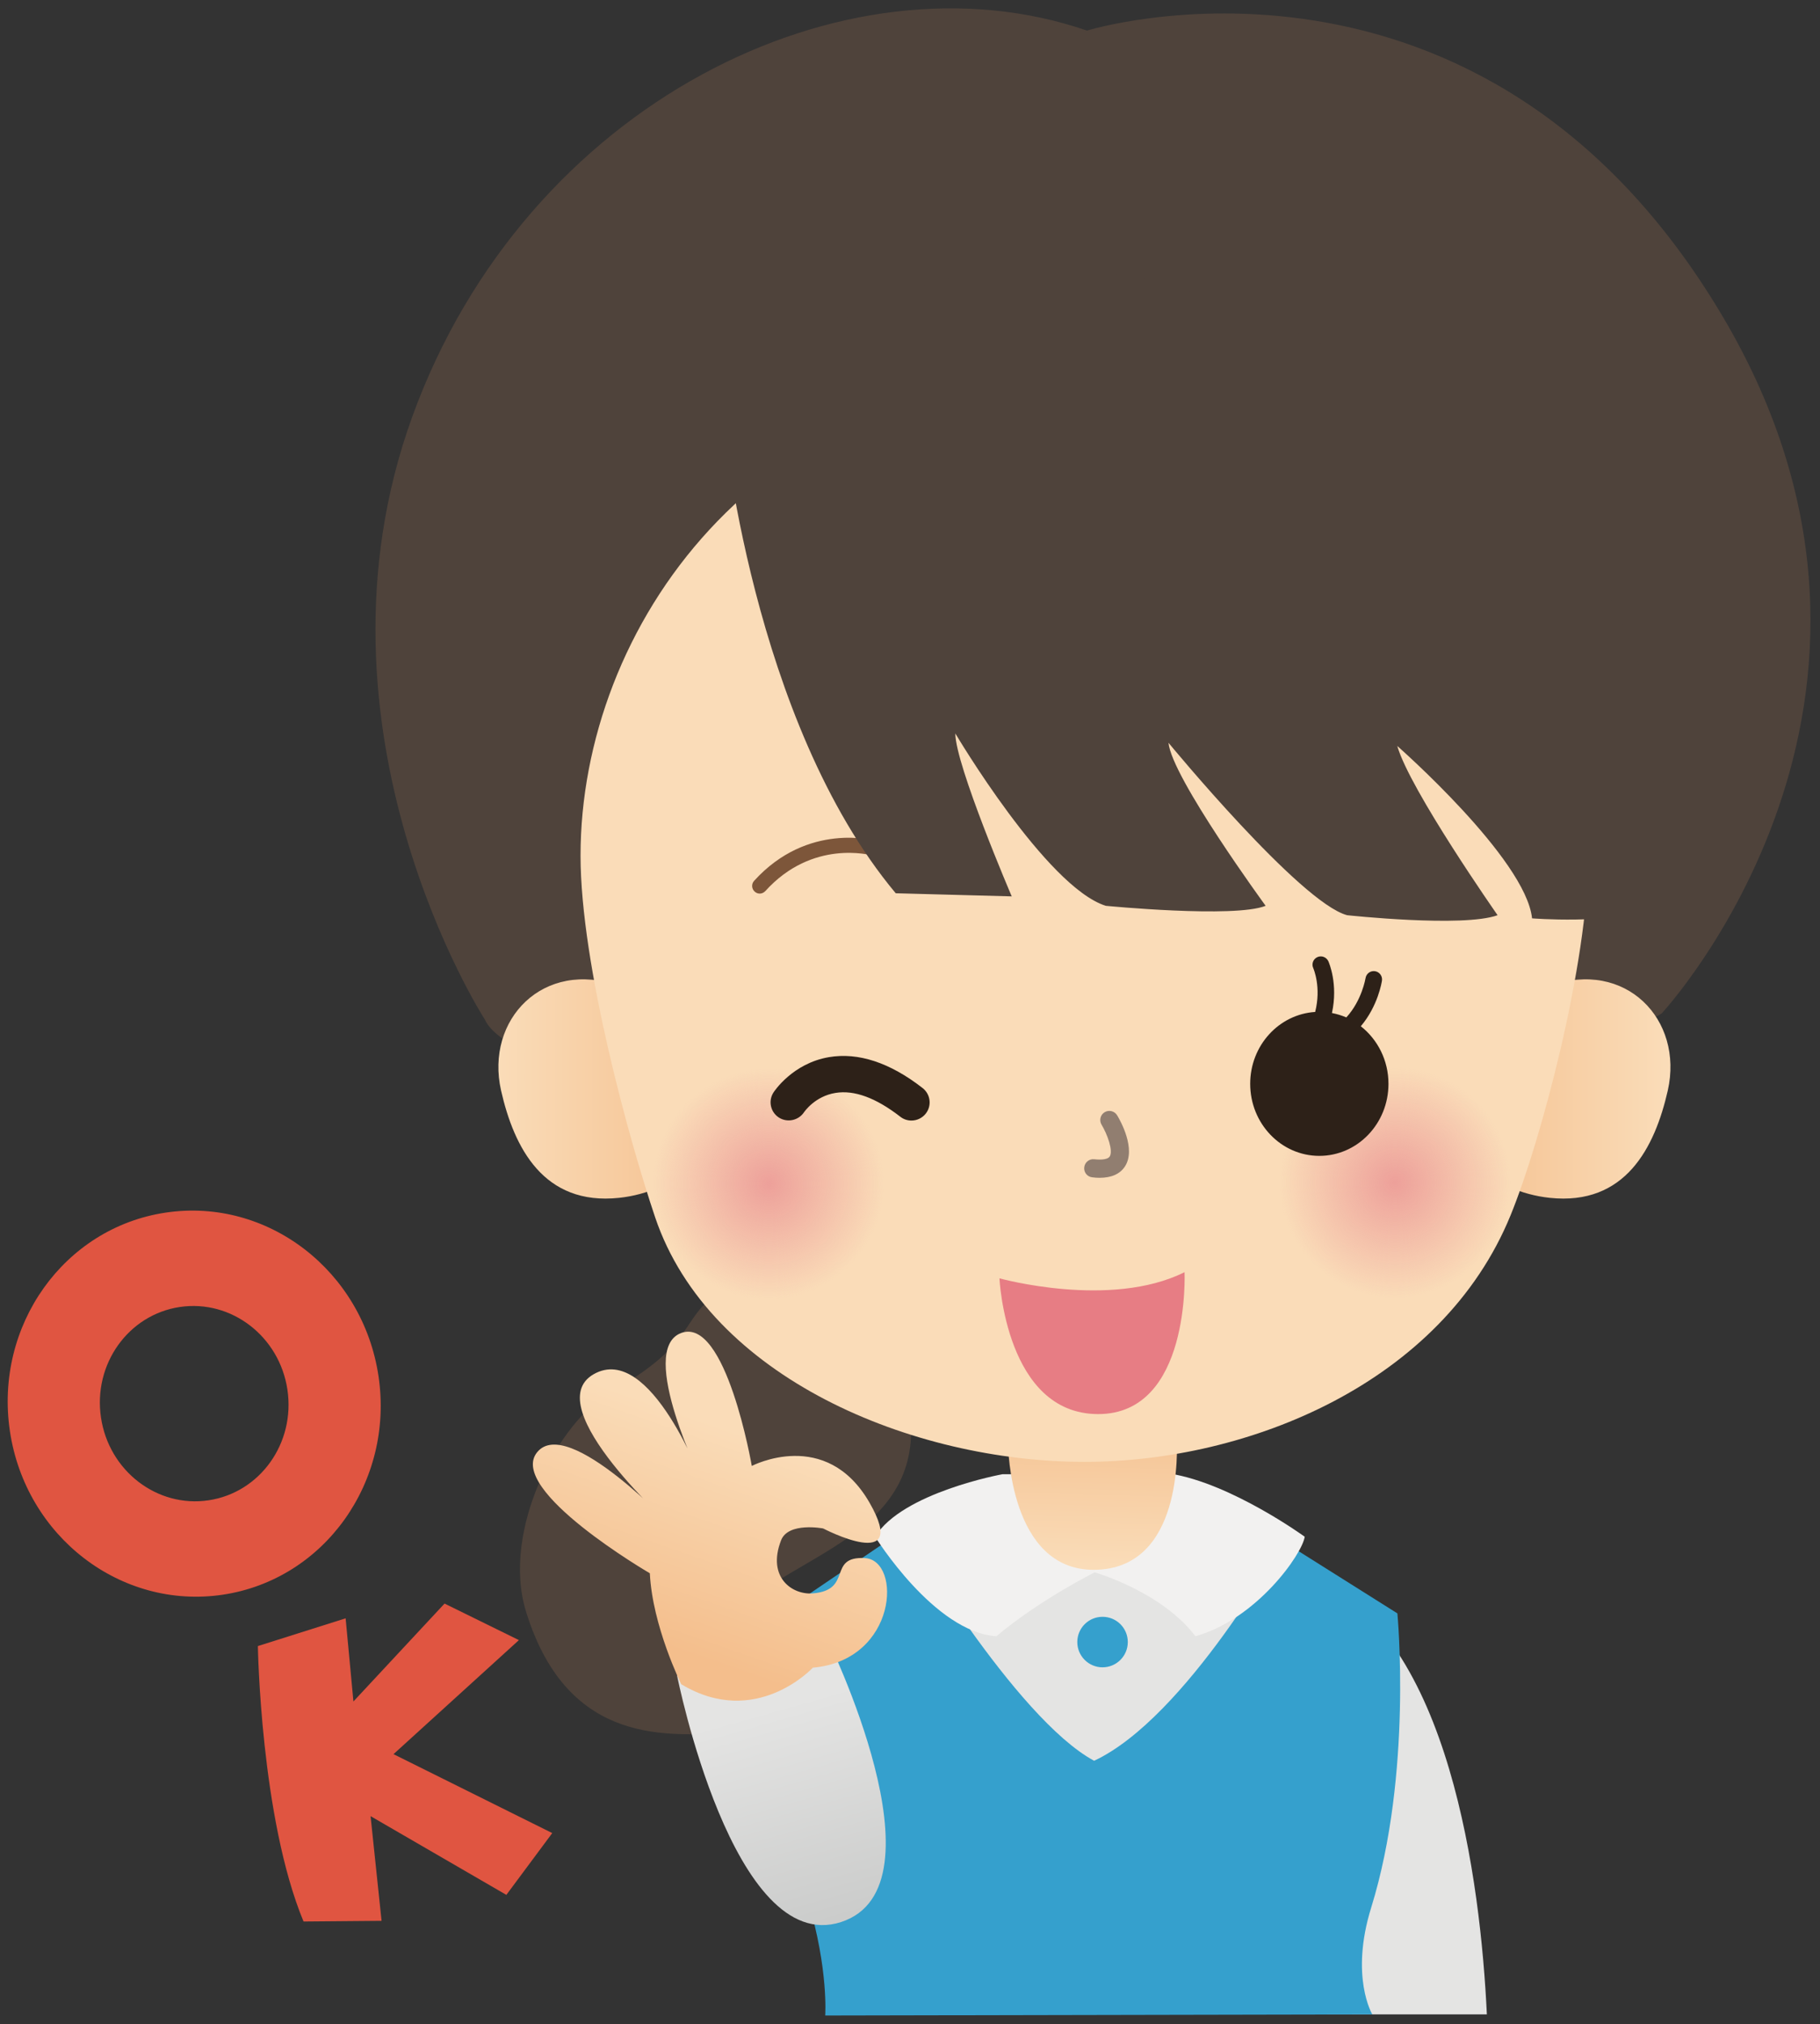 <?xml version="1.0" encoding="UTF-8"?>
<svg version="1.1" viewBox="0 0 482 536" xmlns="http://www.w3.org/2000/svg" xmlns:xlink="http://www.w3.org/1999/xlink">
<rect x="0" y="0" width="482" height="536" fill="#333333" stroke="none"/>
<defs>
<linearGradient id="g" x1="288.35" x2="289.75" y1="414.3" y2="369.6" gradientUnits="userSpaceOnUse">
<stop stop-color="#FADCB8" offset="0"/>
<stop stop-color="#F4BE8C" offset=".994"/>
<stop stop-color="#F4BE8C" offset="1"/>
</linearGradient>
<linearGradient id="f" x1="131.99" x2="191.68" y1="288.37" y2="288.37" gradientUnits="userSpaceOnUse">
<stop stop-color="#FADCB8" offset="0"/>
<stop stop-color="#F4BE8C" offset=".994"/>
<stop stop-color="#F4BE8C" offset="1"/>
</linearGradient>
<linearGradient id="e" x1="441.04" x2="382" y1="288.37" y2="288.37" gradientUnits="userSpaceOnUse">
<stop stop-color="#FADCB8" offset="0"/>
<stop stop-color="#F4BE8C" offset=".994"/>
<stop stop-color="#F4BE8C" offset="1"/>
</linearGradient>
<linearGradient id="d" x1="220.18" x2="204.27" y1="508.69" y2="452.36" gradientUnits="userSpaceOnUse">
<stop stop-color="#CBCCCB" offset="0"/>
<stop stop-color="#E4E4E3" offset="1"/>
</linearGradient>
<linearGradient id="c" x1="200.19" x2="175.97" y1="371.12" y2="440.33" gradientUnits="userSpaceOnUse">
<stop stop-color="#FADCB8" offset="0"/>
<stop stop-color="#FADCB8" offset=".125"/>
<stop stop-color="#F4BE8C" offset=".944"/>
<stop stop-color="#F4BE8C" offset="1"/>
</linearGradient>
<radialGradient id="b" cx="369.46" cy="313.08" r="30.566" gradientTransform="matrix(1 0 0 1 0 .108)" gradientUnits="userSpaceOnUse">
<stop stop-color="#eda09a" offset="0"/>
<stop stop-color="#eda09a" stop-opacity="0" offset="1"/>
</radialGradient>
<radialGradient id="a" cx="203.54" cy="313.55" r="30.556" gradientTransform="matrix(1 0 0 1 0 -.072)" gradientUnits="userSpaceOnUse">
<stop stop-color="#eda09a" offset="0"/>
<stop stop-color="#eda09a" stop-opacity="0" offset="1"/>
</radialGradient>
</defs>
<path d="m307.77 392.03c8.44 3.777 30.17 14.235 40.324 25.865 35.862 15.385 44.026 80.735 45.681 115.55h-158.49c0-13.537-24.403-97.486-6.628-115.83 12.432-12.84 29.228-21.612 38.802-26.184 10.71-5.114 30.37-3.852 40.315 0.601" fill="#E4E4E3"/>
<path d="m55.243 397.3c-13.634 2.041-26.399-7.785-28.5-21.91-2.115-14.139 7.236-27.239 20.878-29.28 13.634-2.033 26.4 7.78 28.5 21.903 2.115 14.146-7.236 27.246-20.878 29.287zm-11.355-76.186c-26.956 4.008-45.422 29.925-41.266 57.875 4.157 27.937 29.391 47.33 56.355 43.315 26.956-4.023 45.421-29.925 41.265-57.875-4.163-27.937-29.39-47.338-56.354-43.315" fill="#E05541"/>
<path d="m68.298 435.9s0.698 45.51 12.091 72.942l20.663-0.178-2.91-27.721 35.959 20.848 12.157-16.365-42.045-20.901 33.213-30.199-19.691-9.678-24.135 25.924-2.064-22.019-23.238 7.347" fill="#E05541"/>
<path d="m208.34 426.15s-4.55 42.921 5.715 77.38c5.381 18.072 4.49 30.207 4.49 30.207l144.89-0.289s-5.983-9.974-0.297-28.285c11.021-35.543 6.931-77.914 6.939-77.914l-30.117-18.963s-25.844 46.631-50.202 57.994c-20.974-11.363-50.195-61.334-50.195-61.334l-31.223 21.204" fill="#35A0CD"/>
<path d="m265.47 390.4s-26.548 4.832-33.71 16.551c0 0 15.675 25.286 32.13 26.348 11.377-9.612 26.027-16.922 26.027-16.922s17.701 5.076 26.675 16.922c16.268-4.55 28.292-21.791 28.945-26.348 0 0-19.431-14.124-35.699-16.722l-44.368 0.171" fill="#F2F1F0"/>
<path d="m298.68 434.84c0 3.689-2.984 6.687-6.688 6.687-3.703 0-6.686-2.998-6.686-6.687 0-3.696 2.983-6.687 6.686-6.687 3.704 0 6.688 2.991 6.688 6.687" fill="#35A0CD"/>
<path d="m311.67 381.41c0-10.68-13.708-17.412-23.008-17.412-9.277 0-21.709 7.355-21.709 18.014 0 1.625 0.616 33.695 22.659 33.695 23.899 0 22.058-32.738 22.058-34.297z" fill="url(#g)"/>
<path d="m196.58 338.74c-19.126 9.137-8.298 14.948-34.86 29.881-13.746 7.74-29.042 36.53-22.422 58.113 11.289 36.686 39.031 32.374 53.141 32.374 0 0-9.96-22.428 6.642-35.692 16.61-13.285 47.315-19.92 41.511-52.301-5.812-32.375-34.044-40.687-44.012-32.375" fill="#4F433B"/>
<path d="m128.32 269.85s-49.259-76.468-19.119-159.55c30.133-83.088 114.7-124.25 178.67-102.2 0 0 104.4-32.338 168.37 75.732 60.459 102.15-16.172 184.54-16.172 184.54s-66.922 40.441-147.78 36.767c-80.884-3.68-157.34-19.853-163.96-35.297" fill="#4F433B"/>
<path d="m191.68 289.13c0 15.504-12.492 26.451-27.714 28.076-20.009 2.131-27.839-13.314-31.268-28.426-4.253-18.836 11.259-34.83 31.268-27.713 14.429 5.121 27.714 12.566 27.714 28.063z" fill="url(#f)"/>
<path d="m382.7 289.13c0 15.504 12.506 26.451 27.721 28.076 20.018 2.131 27.832-13.314 31.269-28.426 4.26-18.836-11.251-34.83-31.269-27.713-14.436 5.121-27.721 12.566-27.721 28.063z" fill="url(#e)"/>
<path d="m420.62 226.59c0 28.508-12.52 75.57-20.573 95.252-18.153 44.39-69.38 65.283-112.85 65.283-45.607 0-99.304-22.311-113.67-64.69-6.754-19.986-19.779-66.884-19.779-95.845 0-60.176 46.609-127.57 133.44-127.57 86.814 0 133.42 64.599 133.42 127.57z" fill="#fadcb8"/>
<path d="m234.1 313.54c0 16.885-13.679 30.578-30.564 30.578-16.862 0-30.549-13.693-30.549-30.578 0-16.869 13.687-30.549 30.549-30.549 16.885 0 30.564 13.68 30.564 30.549z" fill="url(#a)"/>
<path d="m338.89 313.09c0 16.863 13.693 30.549 30.563 30.549 16.877 0 30.57-13.686 30.57-30.549 0-16.885-13.693-30.563-30.57-30.563-16.87 0-30.563 13.678-30.563 30.563z" fill="url(#b)"/>
<path d="m348.3 267.98c1.662-6.509-0.394-11.34-0.505-11.615-0.505-1.105-0.023-2.397 1.083-2.902 1.106-0.504 2.412-0.015 2.925 1.105 0.126 0.297 2.634 6.005 0.942 13.694 1.321 0.26 2.598 0.646 3.808 1.166 4.133-4.506 5.061-10.295 5.084-10.369 0.185-1.209 1.276-2.048 2.486-1.877 1.202 0.17 2.041 1.291 1.87 2.486-0.052 0.363-1.039 6.709-5.603 12.098 4.438 3.488 7.326 9.009 7.326 15.244 0 10.547-8.209 19.082-18.311 19.082-10.108 0-18.309-8.535-18.309-19.082 0-10.153 7.614-18.421 17.204-19.03" fill="#2D2118"/>
<path d="m373.18 236.64c-0.55 0-1.099-0.245-1.485-0.682-12.454-13.754-27.862-9.545-28.522-9.367-1.054 0.312-2.167-0.305-2.471-1.351-0.312-1.083 0.281-2.196 1.358-2.501 0.742-0.222 18.428-5.143 32.604 10.531 0.742 0.825 0.675 2.086-0.142 2.829-0.378 0.355-0.86 0.541-1.342 0.541" fill="#7D563A"/>
<path d="m201.19 236.64c-0.46 0-0.957-0.186-1.336-0.541-0.816-0.743-0.89-2.004-0.148-2.829 14.198-15.674 31.869-10.732 32.611-10.531 1.07 0.319 1.678 1.418 1.367 2.501-0.304 1.054-1.411 1.663-2.487 1.351-0.661-0.186-16.061-4.387-28.5 9.367-0.408 0.437-0.95 0.682-1.507 0.682" fill="#7D563A"/>
<path d="m291.21 311.9c3.185 0 5.44-1.031 6.731-3.035 2.969-4.623-1.202-12.06-2.078-13.508-0.682-1.134-2.152-1.513-3.302-0.837-1.151 0.681-1.506 2.166-0.831 3.309 1.536 2.554 3.131 6.917 2.159 8.431-0.452 0.698-1.937 0.965-4.089 0.728-1.314-0.156-2.517 0.801-2.657 2.137-0.149 1.321 0.801 2.509 2.115 2.643 0.69 0.095 1.336 0.132 1.952 0.132" fill="#917E70"/>
<path d="m179.31 443.7s14.821 74.619 43.447 65.282c28.634-9.329-3.748-75.243-3.748-75.243s-20.506 7.051-39.699 9.961z" fill="url(#d)"/>
<path d="m180.41 446s-7.622-15.35-8.312-29.377c0 0-37.963-22.109-29.836-32.062 8.127-9.967 36.389 20.366 36.389 20.366s-36.501-32.374-21.434-41.013c15.082-8.625 28.99 29.02 28.99 29.02s-17.687-35.485-5.812-39.938c11.875-4.445 18.704 35.209 18.704 35.209s19.682-10.338 31.209 9.775c10.798 18.844-12.314 6.776-12.314 6.776s-9.247-1.774-11.14 3.146c-3.799 9.821 2.984 14.473 8.343 14.051 10.806-0.84 3.792-9.812 13.775-9.359 9.975 0.474 8.735 27.074-13.694 29.027 0 0-15.089 16.313-34.868 4.379z" fill="url(#c)"/>
<path d="m241.38 296.74c-1.039 0-2.078-0.327-2.945-1.01-6.413-4.98-12.165-7.133-17.168-6.308-5.418 0.861-8.245 4.972-8.357 5.15-1.477 2.168-4.453 2.791-6.665 1.352-2.197-1.441-2.835-4.387-1.41-6.606 0.201-0.312 5.076-7.726 14.681-9.367 7.77-1.32 16.142 1.418 24.811 8.172 2.108 1.633 2.494 4.66 0.862 6.754-0.958 1.224-2.375 1.863-3.809 1.863" fill="#2D2118"/>
<path d="m191.57 111.19s7.474 79.696 45.652 125.36l30.719 0.824s-14.94-34.853-14.94-43.151c0 0 24.076 40.672 39.848 45.651 0 0 34.037 3.318 42.335 0 0 0-24.894-34.043-25.724-43.172 0 0 34.859 42.349 47.307 45.658 0 0 30.718 3.319 39.847 0 0 0-23.245-33.205-26.57-44.82 0 0 34.052 29.881 35.699 45.652 0 0 19.928 1.655 34.052-2.494 0 0 13.263-72.222-42.342-117.87-55.627-45.667-142.8-83.852-205.88-11.63" fill="#4F433B"/>
<path d="m264.69 338.52s29.414 8.171 49.022-1.633c0 0 1.633 37.584-22.867 37.584-24.506 0-26.155-35.951-26.155-35.951" fill="#E77D84"/>
</svg>
